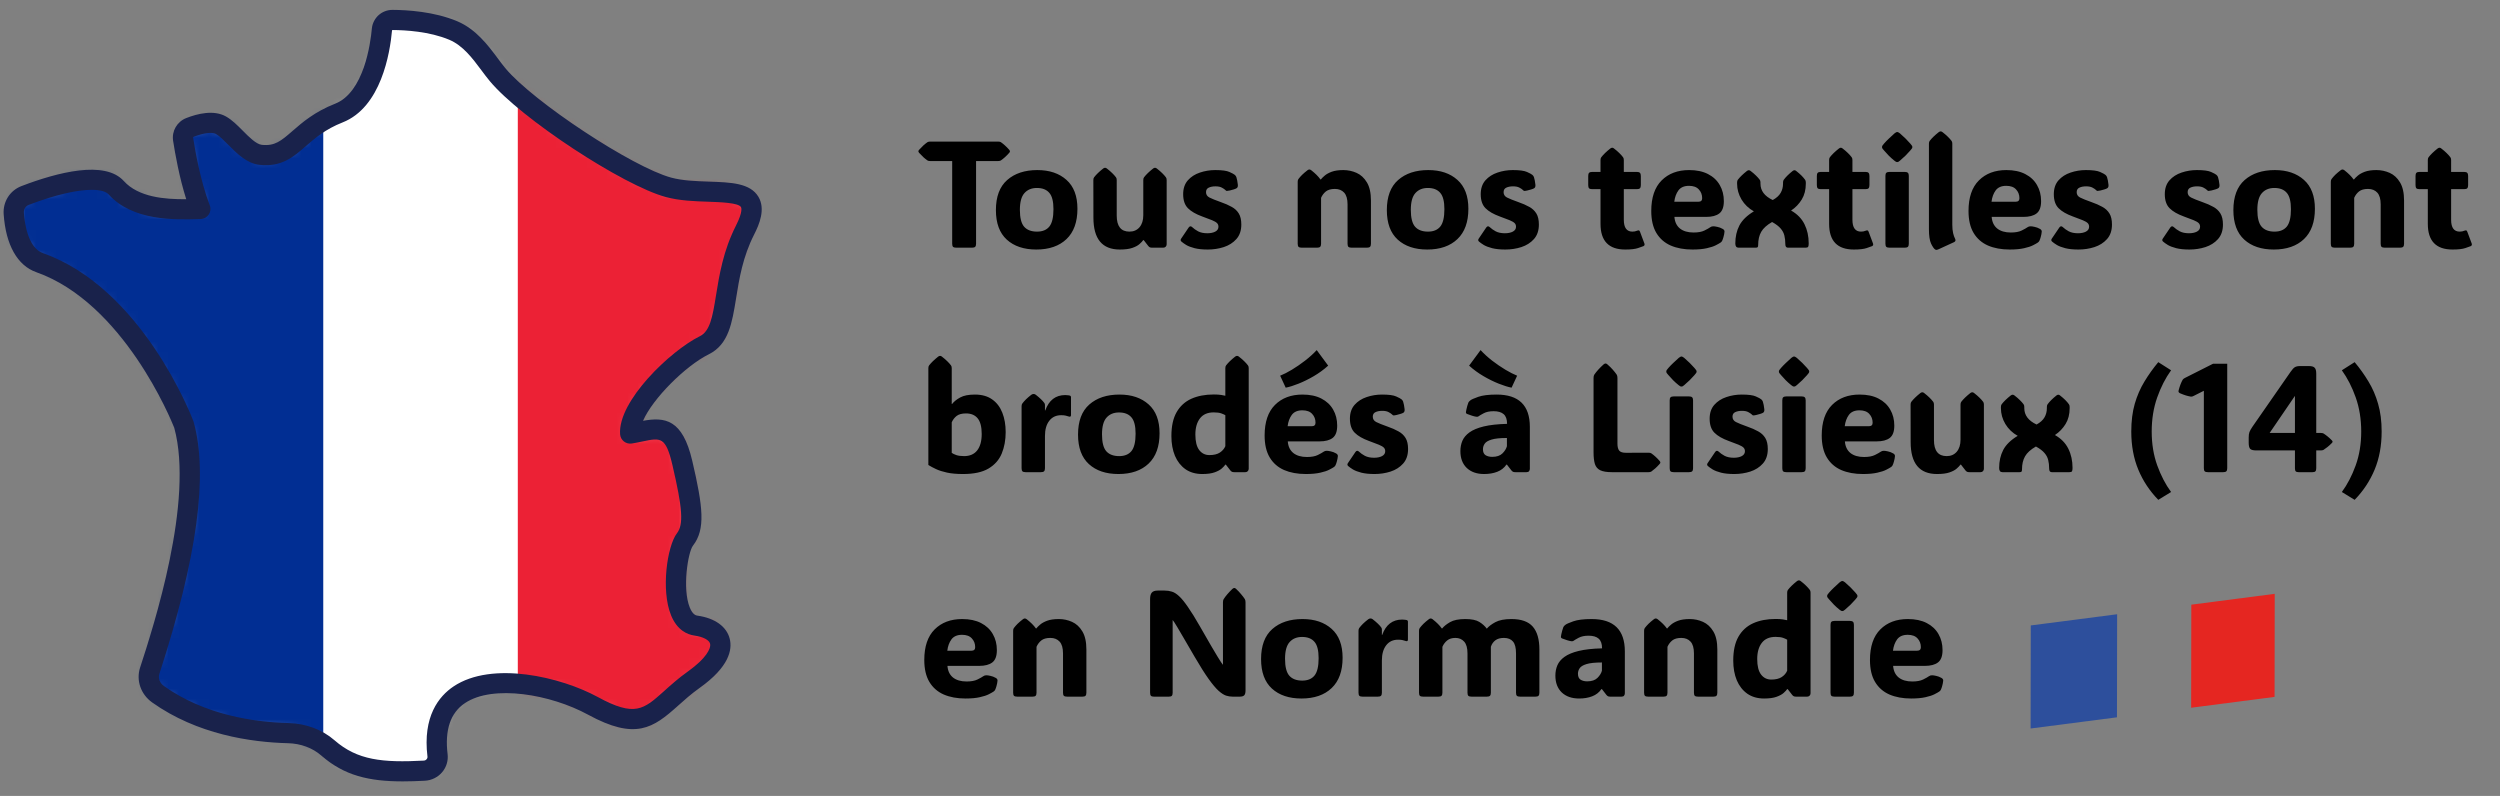 <svg width="245" height="78" viewBox="0 0 245 78" fill="none" xmlns="http://www.w3.org/2000/svg">
<rect x="0" y="0" width="245" height="78" fill="#808080" stroke="none"/>
<path d="M95.655 23.888C95.655 24.033 95.624 24.135 95.561 24.193C95.503 24.246 95.402 24.273 95.257 24.273H93.712C93.567 24.273 93.463 24.246 93.4 24.193C93.343 24.135 93.314 24.033 93.314 23.888V15.782H91.153C91.037 15.782 90.95 15.763 90.892 15.724C90.766 15.637 90.636 15.533 90.5 15.412C90.37 15.291 90.227 15.146 90.073 14.977C90.024 14.914 90 14.864 90 14.825C90 14.781 90.024 14.733 90.073 14.68C90.227 14.511 90.37 14.366 90.5 14.245C90.636 14.124 90.766 14.02 90.892 13.933C90.96 13.895 91.046 13.875 91.153 13.875H97.823C97.939 13.875 98.026 13.895 98.084 13.933C98.21 14.02 98.341 14.124 98.476 14.245C98.611 14.366 98.754 14.511 98.904 14.68C98.952 14.743 98.976 14.794 98.976 14.832C98.976 14.876 98.952 14.924 98.904 14.977C98.754 15.146 98.611 15.291 98.476 15.412C98.341 15.533 98.21 15.637 98.084 15.724C98.017 15.763 97.93 15.782 97.823 15.782H95.655V23.888ZM101.557 24.454C100.339 24.454 99.375 24.13 98.664 23.482C97.954 22.834 97.599 21.87 97.599 20.589C97.599 19.274 97.966 18.293 98.701 17.645C99.44 16.993 100.426 16.667 101.659 16.667C102.848 16.667 103.8 16.988 104.516 17.631C105.231 18.269 105.589 19.212 105.589 20.459C105.589 21.759 105.231 22.75 104.516 23.431C103.8 24.113 102.814 24.454 101.557 24.454ZM101.63 22.699C102.162 22.699 102.563 22.535 102.833 22.206C103.104 21.872 103.239 21.305 103.239 20.502C103.239 19.738 103.102 19.202 102.826 18.893C102.556 18.578 102.152 18.421 101.615 18.421C101.098 18.421 100.69 18.59 100.39 18.929C100.095 19.262 99.948 19.806 99.948 20.56C99.948 21.348 100.088 21.901 100.368 22.221C100.653 22.54 101.074 22.699 101.63 22.699ZM109.736 24.454C108.015 24.454 107.155 23.412 107.155 21.329L107.148 17.645C107.148 17.529 107.172 17.44 107.22 17.377C107.423 17.111 107.72 16.824 108.112 16.514C108.18 16.466 108.24 16.442 108.293 16.442C108.356 16.442 108.416 16.466 108.474 16.514C108.682 16.674 108.856 16.824 108.996 16.964C109.141 17.104 109.265 17.242 109.366 17.377C109.415 17.44 109.439 17.529 109.439 17.645V21.126C109.439 22.175 109.854 22.699 110.686 22.699C111.097 22.699 111.425 22.556 111.672 22.271C111.918 21.981 112.042 21.59 112.042 21.097V17.645C112.042 17.529 112.066 17.44 112.114 17.377C112.317 17.111 112.614 16.824 113.006 16.514C113.074 16.466 113.134 16.442 113.187 16.442C113.25 16.442 113.311 16.466 113.369 16.514C113.576 16.674 113.75 16.824 113.891 16.964C114.036 17.104 114.159 17.242 114.26 17.377C114.309 17.44 114.333 17.529 114.333 17.645V23.939C114.333 24.031 114.301 24.11 114.239 24.178C114.176 24.241 114.096 24.273 113.999 24.273H112.912C112.834 24.273 112.764 24.263 112.701 24.244C112.643 24.219 112.588 24.176 112.535 24.113L112.085 23.533H112.034C111.957 23.644 111.836 23.772 111.672 23.917C111.512 24.062 111.278 24.188 110.969 24.294C110.664 24.401 110.253 24.454 109.736 24.454ZM118.364 24.454C117.847 24.454 117.417 24.41 117.074 24.323C116.735 24.236 116.462 24.132 116.254 24.011C116.051 23.886 115.892 23.772 115.776 23.671C115.689 23.588 115.679 23.497 115.747 23.395L116.486 22.3C116.593 22.146 116.713 22.136 116.849 22.271C116.989 22.407 117.177 22.54 117.414 22.67C117.656 22.796 117.956 22.859 118.313 22.859C118.632 22.859 118.893 22.805 119.096 22.699C119.304 22.588 119.408 22.428 119.408 22.221C119.408 22.076 119.362 21.957 119.27 21.865C119.179 21.773 119.017 21.679 118.785 21.582C118.553 21.486 118.229 21.363 117.813 21.213C117.199 20.99 116.735 20.722 116.421 20.408C116.107 20.094 115.95 19.634 115.95 19.03C115.95 18.474 116.102 18.023 116.406 17.674C116.716 17.326 117.11 17.073 117.588 16.913C118.072 16.749 118.574 16.667 119.096 16.667C119.759 16.667 120.223 16.73 120.489 16.855C120.759 16.976 120.933 17.07 121.011 17.138C121.083 17.201 121.134 17.273 121.163 17.355C121.226 17.544 121.274 17.793 121.308 18.102C121.327 18.281 121.281 18.399 121.17 18.457C121.112 18.491 121.02 18.528 120.895 18.566C120.769 18.605 120.643 18.639 120.518 18.668C120.392 18.697 120.298 18.711 120.235 18.711C120.215 18.711 120.194 18.706 120.17 18.697C120.15 18.682 120.114 18.651 120.061 18.602C119.998 18.54 119.889 18.467 119.734 18.385C119.585 18.303 119.377 18.262 119.111 18.262C118.85 18.262 118.63 18.305 118.451 18.392C118.277 18.474 118.19 18.622 118.19 18.835C118.19 19.067 118.301 19.241 118.524 19.357C118.751 19.473 119.123 19.622 119.64 19.806C120.046 19.946 120.399 20.101 120.699 20.27C121.003 20.434 121.238 20.652 121.402 20.923C121.566 21.189 121.649 21.549 121.649 22.003C121.649 22.593 121.487 23.069 121.163 23.431C120.844 23.789 120.433 24.05 119.93 24.215C119.432 24.374 118.91 24.454 118.364 24.454ZM134.352 19.654V23.888C134.352 24.033 134.32 24.135 134.257 24.193C134.199 24.246 134.098 24.273 133.953 24.273H132.459C132.314 24.273 132.21 24.246 132.147 24.193C132.089 24.135 132.06 24.033 132.06 23.888V20.031C132.06 19.504 131.949 19.12 131.727 18.878C131.505 18.636 131.202 18.515 130.821 18.515C130.439 18.515 130.144 18.598 129.936 18.762C129.733 18.926 129.576 19.134 129.465 19.386V23.888C129.465 24.033 129.433 24.135 129.37 24.193C129.312 24.246 129.211 24.273 129.066 24.273H127.572C127.427 24.273 127.323 24.246 127.261 24.193C127.203 24.135 127.174 24.033 127.174 23.888V17.812C127.174 17.696 127.198 17.607 127.246 17.544C127.348 17.409 127.468 17.271 127.609 17.131C127.754 16.991 127.93 16.841 128.138 16.681C128.201 16.633 128.261 16.609 128.319 16.609C128.372 16.609 128.433 16.633 128.5 16.681C128.703 16.841 128.877 16.993 129.022 17.138C129.167 17.283 129.296 17.433 129.407 17.587H129.443C129.525 17.481 129.648 17.358 129.813 17.218C129.977 17.073 130.207 16.945 130.502 16.833C130.801 16.722 131.183 16.667 131.647 16.667C132.102 16.667 132.534 16.759 132.945 16.942C133.356 17.126 133.692 17.435 133.953 17.87C134.219 18.305 134.352 18.9 134.352 19.654ZM139.869 24.454C138.651 24.454 137.687 24.13 136.976 23.482C136.266 22.834 135.91 21.87 135.91 20.589C135.91 19.274 136.278 18.293 137.013 17.645C137.752 16.993 138.738 16.667 139.971 16.667C141.16 16.667 142.112 16.988 142.827 17.631C143.543 18.269 143.901 19.212 143.901 20.459C143.901 21.759 143.543 22.75 142.827 23.431C142.112 24.113 141.126 24.454 139.869 24.454ZM139.942 22.699C140.473 22.699 140.875 22.535 141.145 22.206C141.416 21.872 141.551 21.305 141.551 20.502C141.551 19.738 141.414 19.202 141.138 18.893C140.867 18.578 140.464 18.421 139.927 18.421C139.41 18.421 139.002 18.59 138.702 18.929C138.407 19.262 138.26 19.806 138.26 20.56C138.26 21.348 138.4 21.901 138.68 22.221C138.965 22.54 139.386 22.699 139.942 22.699ZM147.526 24.454C147.009 24.454 146.578 24.41 146.235 24.323C145.897 24.236 145.624 24.132 145.416 24.011C145.213 23.886 145.053 23.772 144.937 23.671C144.85 23.588 144.841 23.497 144.908 23.395L145.648 22.3C145.754 22.146 145.875 22.136 146.01 22.271C146.151 22.407 146.339 22.54 146.576 22.67C146.818 22.796 147.117 22.859 147.475 22.859C147.794 22.859 148.055 22.805 148.258 22.699C148.466 22.588 148.57 22.428 148.57 22.221C148.57 22.076 148.524 21.957 148.432 21.865C148.34 21.773 148.178 21.679 147.946 21.582C147.714 21.486 147.39 21.363 146.975 21.213C146.361 20.99 145.897 20.722 145.583 20.408C145.268 20.094 145.111 19.634 145.111 19.03C145.111 18.474 145.264 18.023 145.568 17.674C145.878 17.326 146.271 17.073 146.75 16.913C147.233 16.749 147.736 16.667 148.258 16.667C148.92 16.667 149.384 16.73 149.65 16.855C149.921 16.976 150.095 17.07 150.172 17.138C150.245 17.201 150.296 17.273 150.325 17.355C150.387 17.544 150.436 17.793 150.47 18.102C150.489 18.281 150.443 18.399 150.332 18.457C150.274 18.491 150.182 18.528 150.056 18.566C149.931 18.605 149.805 18.639 149.679 18.668C149.554 18.697 149.459 18.711 149.396 18.711C149.377 18.711 149.355 18.706 149.331 18.697C149.312 18.682 149.276 18.651 149.222 18.602C149.16 18.54 149.051 18.467 148.896 18.385C148.746 18.303 148.538 18.262 148.273 18.262C148.012 18.262 147.792 18.305 147.613 18.392C147.439 18.474 147.352 18.622 147.352 18.835C147.352 19.067 147.463 19.241 147.685 19.357C147.913 19.473 148.285 19.622 148.802 19.806C149.208 19.946 149.561 20.101 149.861 20.27C150.165 20.434 150.399 20.652 150.564 20.923C150.728 21.189 150.81 21.549 150.81 22.003C150.81 22.593 150.648 23.069 150.325 23.431C150.006 23.789 149.595 24.05 149.092 24.215C148.594 24.374 148.072 24.454 147.526 24.454ZM159.272 24.454C157.657 24.454 156.85 23.615 156.85 21.938V18.537H156.031C155.886 18.537 155.784 18.508 155.726 18.45C155.673 18.387 155.646 18.284 155.646 18.139V17.247C155.646 17.102 155.673 17 155.726 16.942C155.784 16.879 155.886 16.848 156.031 16.848H156.85V15.681C156.85 15.565 156.874 15.475 156.923 15.412C157.126 15.146 157.423 14.859 157.814 14.55C157.882 14.501 157.942 14.477 157.996 14.477C158.054 14.477 158.112 14.501 158.17 14.55C158.377 14.709 158.551 14.859 158.692 14.999C158.837 15.139 158.96 15.277 159.061 15.412C159.11 15.475 159.134 15.565 159.134 15.681V16.848H160.417C160.562 16.848 160.661 16.879 160.715 16.942C160.773 17 160.802 17.102 160.802 17.247V18.139C160.802 18.284 160.773 18.387 160.715 18.45C160.661 18.508 160.562 18.537 160.417 18.537H159.134V21.539C159.134 22.312 159.414 22.699 159.975 22.699C160.062 22.699 160.142 22.692 160.214 22.677C160.287 22.658 160.35 22.639 160.403 22.619C160.504 22.581 160.574 22.566 160.613 22.576C160.657 22.585 160.695 22.639 160.729 22.735L161.15 23.859C161.193 23.98 161.164 24.067 161.063 24.12C160.99 24.154 160.814 24.217 160.533 24.309C160.258 24.405 159.837 24.454 159.272 24.454ZM165.862 24.454C165.046 24.454 164.335 24.323 163.731 24.062C163.127 23.796 162.658 23.386 162.324 22.83C161.991 22.274 161.824 21.556 161.824 20.676C161.824 19.357 162.162 18.358 162.839 17.682C163.516 17.005 164.415 16.667 165.536 16.667C166.266 16.667 166.882 16.797 167.385 17.058C167.893 17.319 168.277 17.679 168.538 18.139C168.804 18.598 168.937 19.122 168.937 19.712C168.937 20.287 168.789 20.688 168.494 20.916C168.2 21.143 167.769 21.256 167.204 21.256H164.093C164.132 21.754 164.313 22.134 164.637 22.395C164.966 22.656 165.411 22.786 165.971 22.786C166.416 22.786 166.771 22.721 167.037 22.59C167.308 22.455 167.496 22.349 167.603 22.271C167.694 22.204 167.798 22.172 167.914 22.177C168.006 22.177 168.137 22.196 168.306 22.235C168.48 22.269 168.652 22.334 168.821 22.431C168.942 22.494 169.002 22.581 169.002 22.692C169.002 22.755 168.99 22.844 168.966 22.96C168.951 23.028 168.927 23.127 168.893 23.257C168.859 23.383 168.816 23.502 168.763 23.613C168.734 23.666 168.688 23.717 168.625 23.765C168.528 23.833 168.371 23.922 168.154 24.033C167.941 24.144 167.649 24.241 167.276 24.323C166.904 24.41 166.433 24.454 165.862 24.454ZM164.079 19.77H166.443C166.689 19.77 166.812 19.656 166.812 19.429C166.812 19.086 166.704 18.798 166.486 18.566C166.273 18.329 165.952 18.211 165.522 18.211C165.053 18.211 164.707 18.361 164.485 18.66C164.267 18.96 164.132 19.33 164.079 19.77ZM173.664 21.756C173.152 22.051 172.796 22.373 172.598 22.721C172.4 23.069 172.301 23.497 172.301 24.004C172.301 24.106 172.286 24.176 172.257 24.215C172.228 24.253 172.166 24.273 172.069 24.273H170.38C170.167 24.273 170.061 24.135 170.061 23.859C170.061 23.202 170.193 22.614 170.459 22.097C170.73 21.58 171.204 21.119 171.88 20.712C171.368 20.427 170.964 20.041 170.67 19.552C170.38 19.064 170.235 18.547 170.235 18.001V17.885C170.235 17.769 170.259 17.679 170.307 17.616C170.51 17.351 170.807 17.063 171.199 16.754C171.267 16.705 171.327 16.681 171.38 16.681C171.443 16.681 171.503 16.705 171.561 16.754C171.769 16.913 171.943 17.063 172.083 17.203C172.228 17.343 172.352 17.481 172.453 17.616C172.502 17.679 172.526 17.769 172.526 17.885V18.001C172.526 18.692 172.927 19.226 173.729 19.603C174.097 19.4 174.355 19.166 174.505 18.9C174.66 18.634 174.737 18.334 174.737 18.001V17.885C174.737 17.769 174.761 17.679 174.81 17.616C175.003 17.351 175.293 17.063 175.68 16.754C175.743 16.705 175.801 16.681 175.854 16.681C175.917 16.681 175.975 16.705 176.028 16.754C176.231 16.913 176.402 17.063 176.543 17.203C176.683 17.343 176.801 17.481 176.898 17.616C176.946 17.679 176.97 17.769 176.97 17.885V18.001C176.97 18.6 176.837 19.117 176.572 19.552C176.306 19.987 175.958 20.348 175.527 20.633C176.127 20.971 176.564 21.418 176.84 21.974C177.115 22.525 177.253 23.154 177.253 23.859C177.253 24.023 177.234 24.135 177.195 24.193C177.156 24.246 177.072 24.273 176.941 24.273H175.216C175.046 24.273 174.962 24.157 174.962 23.924C174.962 23.61 174.93 23.33 174.868 23.083C174.81 22.837 174.689 22.607 174.505 22.395C174.321 22.177 174.041 21.964 173.664 21.756ZM181.676 24.454C180.061 24.454 179.254 23.615 179.254 21.938V18.537H178.435C178.29 18.537 178.188 18.508 178.13 18.45C178.077 18.387 178.051 18.284 178.051 18.139V17.247C178.051 17.102 178.077 17 178.13 16.942C178.188 16.879 178.29 16.848 178.435 16.848H179.254V15.681C179.254 15.565 179.278 15.475 179.327 15.412C179.53 15.146 179.827 14.859 180.219 14.55C180.286 14.501 180.347 14.477 180.4 14.477C180.458 14.477 180.516 14.501 180.574 14.55C180.782 14.709 180.956 14.859 181.096 14.999C181.241 15.139 181.364 15.277 181.466 15.412C181.514 15.475 181.538 15.565 181.538 15.681V16.848H182.821C182.967 16.848 183.066 16.879 183.119 16.942C183.177 17 183.206 17.102 183.206 17.247V18.139C183.206 18.284 183.177 18.387 183.119 18.45C183.066 18.508 182.967 18.537 182.821 18.537H181.538V21.539C181.538 22.312 181.819 22.699 182.379 22.699C182.466 22.699 182.546 22.692 182.618 22.677C182.691 22.658 182.754 22.639 182.807 22.619C182.909 22.581 182.979 22.566 183.017 22.576C183.061 22.585 183.099 22.639 183.133 22.735L183.554 23.859C183.597 23.98 183.568 24.067 183.467 24.12C183.394 24.154 183.218 24.217 182.938 24.309C182.662 24.405 182.241 24.454 181.676 24.454ZM184.438 14.412C184.438 14.349 184.458 14.293 184.496 14.245C184.535 14.197 184.586 14.134 184.649 14.056C184.784 13.902 184.941 13.74 185.12 13.571C185.299 13.397 185.48 13.23 185.664 13.07C185.78 12.979 185.867 12.933 185.925 12.933C185.983 12.933 186.072 12.979 186.193 13.07C186.585 13.409 186.918 13.737 187.194 14.056C187.256 14.129 187.307 14.192 187.346 14.245C187.389 14.293 187.411 14.349 187.411 14.412C187.411 14.475 187.389 14.53 187.346 14.579C187.307 14.627 187.254 14.692 187.186 14.774C187.056 14.924 186.904 15.086 186.73 15.26C186.556 15.429 186.377 15.591 186.193 15.746C186.125 15.804 186.072 15.842 186.033 15.862C185.995 15.876 185.959 15.884 185.925 15.884C185.891 15.884 185.855 15.876 185.816 15.862C185.782 15.842 185.727 15.804 185.649 15.746C185.456 15.591 185.275 15.429 185.105 15.26C184.936 15.086 184.784 14.919 184.649 14.76C184.586 14.682 184.535 14.622 184.496 14.579C184.458 14.53 184.438 14.475 184.438 14.412ZM187.063 23.888C187.063 24.033 187.032 24.135 186.969 24.193C186.911 24.246 186.809 24.273 186.664 24.273H185.171C185.026 24.273 184.922 24.246 184.859 24.193C184.801 24.135 184.772 24.033 184.772 23.888V17.232C184.772 17.087 184.801 16.988 184.859 16.935C184.922 16.877 185.026 16.848 185.171 16.848H186.664C186.809 16.848 186.911 16.877 186.969 16.935C187.032 16.988 187.063 17.087 187.063 17.232V23.888ZM189.985 24.425C189.884 24.468 189.811 24.49 189.768 24.49C189.724 24.49 189.678 24.473 189.63 24.439C189.519 24.362 189.39 24.173 189.245 23.874C189.105 23.569 189.035 23.103 189.035 22.474V14.078C189.035 13.962 189.059 13.873 189.108 13.81C189.311 13.544 189.608 13.257 190 12.947C190.067 12.899 190.128 12.875 190.181 12.875C190.244 12.875 190.304 12.899 190.362 12.947C190.57 13.107 190.744 13.257 190.884 13.397C191.029 13.537 191.152 13.675 191.254 13.81C191.302 13.873 191.326 13.962 191.326 14.078V22.032C191.326 22.351 191.353 22.624 191.406 22.851C191.459 23.074 191.522 23.253 191.595 23.388C191.677 23.547 191.645 23.661 191.5 23.729L189.985 24.425ZM196.953 24.454C196.136 24.454 195.425 24.323 194.821 24.062C194.217 23.796 193.748 23.386 193.415 22.83C193.081 22.274 192.914 21.556 192.914 20.676C192.914 19.357 193.253 18.358 193.929 17.682C194.606 17.005 195.505 16.667 196.627 16.667C197.356 16.667 197.973 16.797 198.475 17.058C198.983 17.319 199.367 17.679 199.628 18.139C199.894 18.598 200.027 19.122 200.027 19.712C200.027 20.287 199.88 20.688 199.585 20.916C199.29 21.143 198.86 21.256 198.294 21.256H195.184C195.222 21.754 195.404 22.134 195.727 22.395C196.056 22.656 196.501 22.786 197.062 22.786C197.506 22.786 197.862 22.721 198.127 22.59C198.398 22.455 198.587 22.349 198.693 22.271C198.785 22.204 198.889 22.172 199.005 22.177C199.097 22.177 199.227 22.196 199.396 22.235C199.57 22.269 199.742 22.334 199.911 22.431C200.032 22.494 200.092 22.581 200.092 22.692C200.092 22.755 200.08 22.844 200.056 22.96C200.042 23.028 200.017 23.127 199.984 23.257C199.95 23.383 199.906 23.502 199.853 23.613C199.824 23.666 199.778 23.717 199.715 23.765C199.619 23.833 199.462 23.922 199.244 24.033C199.031 24.144 198.739 24.241 198.367 24.323C197.994 24.41 197.523 24.454 196.953 24.454ZM195.169 19.77H197.533C197.779 19.77 197.903 19.656 197.903 19.429C197.903 19.086 197.794 18.798 197.576 18.566C197.364 18.329 197.042 18.211 196.612 18.211C196.143 18.211 195.798 18.361 195.575 18.66C195.358 18.96 195.222 19.33 195.169 19.77ZM203.689 24.454C203.171 24.454 202.741 24.41 202.398 24.323C202.06 24.236 201.787 24.132 201.579 24.011C201.376 23.886 201.216 23.772 201.1 23.671C201.013 23.588 201.003 23.497 201.071 23.395L201.811 22.3C201.917 22.146 202.038 22.136 202.173 22.271C202.313 22.407 202.502 22.54 202.739 22.67C202.98 22.796 203.28 22.859 203.638 22.859C203.957 22.859 204.218 22.805 204.421 22.699C204.629 22.588 204.733 22.428 204.733 22.221C204.733 22.076 204.687 21.957 204.595 21.865C204.503 21.773 204.341 21.679 204.109 21.582C203.877 21.486 203.553 21.363 203.138 21.213C202.524 20.99 202.06 20.722 201.745 20.408C201.431 20.094 201.274 19.634 201.274 19.03C201.274 18.474 201.426 18.023 201.731 17.674C202.04 17.326 202.434 17.073 202.913 16.913C203.396 16.749 203.899 16.667 204.421 16.667C205.083 16.667 205.547 16.73 205.813 16.855C206.084 16.976 206.258 17.07 206.335 17.138C206.408 17.201 206.458 17.273 206.487 17.355C206.55 17.544 206.598 17.793 206.632 18.102C206.652 18.281 206.606 18.399 206.495 18.457C206.437 18.491 206.345 18.528 206.219 18.566C206.093 18.605 205.968 18.639 205.842 18.668C205.716 18.697 205.622 18.711 205.559 18.711C205.54 18.711 205.518 18.706 205.494 18.697C205.475 18.682 205.438 18.651 205.385 18.602C205.322 18.54 205.214 18.467 205.059 18.385C204.909 18.303 204.701 18.262 204.435 18.262C204.174 18.262 203.954 18.305 203.776 18.392C203.602 18.474 203.515 18.622 203.515 18.835C203.515 19.067 203.626 19.241 203.848 19.357C204.075 19.473 204.447 19.622 204.965 19.806C205.371 19.946 205.724 20.101 206.023 20.27C206.328 20.434 206.562 20.652 206.727 20.923C206.891 21.189 206.973 21.549 206.973 22.003C206.973 22.593 206.811 23.069 206.487 23.431C206.168 23.789 205.757 24.05 205.255 24.215C204.757 24.374 204.235 24.454 203.689 24.454ZM214.564 24.454C214.047 24.454 213.617 24.41 213.274 24.323C212.935 24.236 212.662 24.132 212.454 24.011C212.251 23.886 212.092 23.772 211.976 23.671C211.889 23.588 211.879 23.497 211.947 23.395L212.686 22.3C212.793 22.146 212.914 22.136 213.049 22.271C213.189 22.407 213.378 22.54 213.615 22.67C213.856 22.796 214.156 22.859 214.514 22.859C214.833 22.859 215.094 22.805 215.297 22.699C215.505 22.588 215.608 22.428 215.608 22.221C215.608 22.076 215.563 21.957 215.471 21.865C215.379 21.773 215.217 21.679 214.985 21.582C214.753 21.486 214.429 21.363 214.013 21.213C213.399 20.99 212.935 20.722 212.621 20.408C212.307 20.094 212.15 19.634 212.15 19.03C212.15 18.474 212.302 18.023 212.607 17.674C212.916 17.326 213.31 17.073 213.789 16.913C214.272 16.749 214.775 16.667 215.297 16.667C215.959 16.667 216.423 16.73 216.689 16.855C216.959 16.976 217.133 17.07 217.211 17.138C217.283 17.201 217.334 17.273 217.363 17.355C217.426 17.544 217.474 17.793 217.508 18.102C217.527 18.281 217.482 18.399 217.37 18.457C217.312 18.491 217.221 18.528 217.095 18.566C216.969 18.605 216.843 18.639 216.718 18.668C216.592 18.697 216.498 18.711 216.435 18.711C216.416 18.711 216.394 18.706 216.37 18.697C216.35 18.682 216.314 18.651 216.261 18.602C216.198 18.54 216.089 18.467 215.935 18.385C215.785 18.303 215.577 18.262 215.311 18.262C215.05 18.262 214.83 18.305 214.651 18.392C214.477 18.474 214.39 18.622 214.39 18.835C214.39 19.067 214.502 19.241 214.724 19.357C214.951 19.473 215.323 19.622 215.84 19.806C216.247 19.946 216.599 20.101 216.899 20.27C217.204 20.434 217.438 20.652 217.602 20.923C217.767 21.189 217.849 21.549 217.849 22.003C217.849 22.593 217.687 23.069 217.363 23.431C217.044 23.789 216.633 24.05 216.131 24.215C215.633 24.374 215.111 24.454 214.564 24.454ZM222.83 24.454C221.612 24.454 220.648 24.13 219.937 23.482C219.226 22.834 218.871 21.87 218.871 20.589C218.871 19.274 219.239 18.293 219.973 17.645C220.713 16.993 221.699 16.667 222.932 16.667C224.121 16.667 225.073 16.988 225.788 17.631C226.504 18.269 226.861 19.212 226.861 20.459C226.861 21.759 226.504 22.75 225.788 23.431C225.073 24.113 224.087 24.454 222.83 24.454ZM222.903 22.699C223.434 22.699 223.835 22.535 224.106 22.206C224.377 21.872 224.512 21.305 224.512 20.502C224.512 19.738 224.374 19.202 224.099 18.893C223.828 18.578 223.425 18.421 222.888 18.421C222.371 18.421 221.962 18.59 221.663 18.929C221.368 19.262 221.22 19.806 221.22 20.56C221.22 21.348 221.361 21.901 221.641 22.221C221.926 22.54 222.347 22.699 222.903 22.699ZM235.598 19.654V23.888C235.598 24.033 235.567 24.135 235.504 24.193C235.446 24.246 235.344 24.273 235.199 24.273H233.706C233.561 24.273 233.457 24.246 233.394 24.193C233.336 24.135 233.307 24.033 233.307 23.888V20.031C233.307 19.504 233.196 19.12 232.974 18.878C232.751 18.636 232.449 18.515 232.067 18.515C231.685 18.515 231.39 18.598 231.183 18.762C230.98 18.926 230.823 19.134 230.711 19.386V23.888C230.711 24.033 230.68 24.135 230.617 24.193C230.559 24.246 230.458 24.273 230.313 24.273H228.819C228.674 24.273 228.57 24.246 228.507 24.193C228.449 24.135 228.42 24.033 228.42 23.888V17.812C228.42 17.696 228.444 17.607 228.493 17.544C228.594 17.409 228.715 17.271 228.855 17.131C229 16.991 229.177 16.841 229.385 16.681C229.447 16.633 229.508 16.609 229.566 16.609C229.619 16.609 229.679 16.633 229.747 16.681C229.95 16.841 230.124 16.993 230.269 17.138C230.414 17.283 230.542 17.433 230.653 17.587H230.69C230.772 17.481 230.895 17.358 231.059 17.218C231.224 17.073 231.453 16.945 231.748 16.833C232.048 16.722 232.43 16.667 232.894 16.667C233.348 16.667 233.781 16.759 234.192 16.942C234.602 17.126 234.938 17.435 235.199 17.87C235.465 18.305 235.598 18.9 235.598 19.654ZM240.347 24.454C238.733 24.454 237.926 23.615 237.926 21.938V18.537H237.106C236.961 18.537 236.86 18.508 236.802 18.45C236.749 18.387 236.722 18.284 236.722 18.139V17.247C236.722 17.102 236.749 17 236.802 16.942C236.86 16.879 236.961 16.848 237.106 16.848H237.926V15.681C237.926 15.565 237.95 15.475 237.998 15.412C238.201 15.146 238.498 14.859 238.89 14.55C238.958 14.501 239.018 14.477 239.071 14.477C239.129 14.477 239.187 14.501 239.245 14.55C239.453 14.709 239.627 14.859 239.767 14.999C239.912 15.139 240.036 15.277 240.137 15.412C240.185 15.475 240.21 15.565 240.21 15.681V16.848H241.493C241.638 16.848 241.737 16.879 241.79 16.942C241.848 17 241.877 17.102 241.877 17.247V18.139C241.877 18.284 241.848 18.387 241.79 18.45C241.737 18.508 241.638 18.537 241.493 18.537H240.21V21.539C240.21 22.312 240.49 22.699 241.051 22.699C241.138 22.699 241.217 22.692 241.29 22.677C241.362 22.658 241.425 22.639 241.478 22.619C241.58 22.581 241.65 22.566 241.689 22.576C241.732 22.585 241.771 22.639 241.805 22.735L242.225 23.859C242.269 23.98 242.24 24.067 242.138 24.12C242.066 24.154 241.889 24.217 241.609 24.309C241.333 24.405 240.913 24.454 240.347 24.454ZM94.387 46.454C93.763 46.454 93.239 46.408 92.813 46.316C92.388 46.224 92.03 46.111 91.74 45.975C91.45 45.84 91.196 45.705 90.979 45.569V36.078C90.979 35.962 91.003 35.873 91.051 35.81C91.254 35.544 91.552 35.257 91.943 34.947C92.011 34.899 92.071 34.875 92.124 34.875C92.187 34.875 92.248 34.899 92.306 34.947C92.513 35.107 92.688 35.257 92.828 35.397C92.973 35.537 93.096 35.675 93.198 35.81C93.246 35.873 93.27 35.962 93.27 36.078V39.595H93.299C93.492 39.348 93.761 39.133 94.104 38.949C94.447 38.761 94.925 38.667 95.539 38.667C96.226 38.667 96.791 38.826 97.236 39.145C97.681 39.459 98.012 39.894 98.229 40.45C98.447 41.001 98.556 41.635 98.556 42.35C98.556 43.123 98.428 43.822 98.171 44.445C97.915 45.064 97.483 45.555 96.874 45.917C96.269 46.275 95.44 46.454 94.387 46.454ZM94.481 44.699C95.041 44.699 95.469 44.513 95.764 44.141C96.059 43.764 96.207 43.227 96.207 42.531C96.207 41.825 96.073 41.313 95.808 40.994C95.547 40.675 95.167 40.516 94.669 40.516C94.268 40.516 93.961 40.598 93.749 40.762C93.541 40.926 93.381 41.134 93.27 41.386V44.38C93.376 44.457 93.526 44.53 93.719 44.598C93.918 44.665 94.171 44.699 94.481 44.699ZM102.406 40.225H102.435C102.797 39.22 103.45 38.717 104.392 38.717C104.513 38.717 104.612 38.725 104.69 38.739C104.767 38.749 104.82 38.758 104.849 38.768C104.922 38.792 104.958 38.848 104.958 38.935V40.682C104.958 40.832 104.871 40.873 104.697 40.806C104.639 40.781 104.554 40.757 104.443 40.733C104.337 40.704 104.187 40.69 103.994 40.69C103.496 40.69 103.107 40.873 102.826 41.241C102.546 41.603 102.406 42.099 102.406 42.727V45.888C102.406 46.033 102.374 46.135 102.311 46.193C102.253 46.246 102.152 46.273 102.007 46.273H100.513C100.368 46.273 100.264 46.246 100.202 46.193C100.144 46.135 100.115 46.033 100.115 45.888V39.812C100.115 39.696 100.139 39.607 100.187 39.544C100.289 39.409 100.409 39.271 100.55 39.131C100.695 38.99 100.871 38.841 101.079 38.681C101.118 38.652 101.156 38.633 101.195 38.623C101.234 38.614 101.267 38.609 101.296 38.609C101.364 38.609 101.432 38.633 101.499 38.681C101.901 38.995 102.181 39.264 102.34 39.486C102.384 39.544 102.406 39.612 102.406 39.689V40.225ZM109.605 46.454C108.387 46.454 107.423 46.13 106.713 45.482C106.002 44.834 105.647 43.87 105.647 42.589C105.647 41.274 106.014 40.293 106.749 39.645C107.488 38.993 108.474 38.667 109.707 38.667C110.896 38.667 111.848 38.988 112.564 39.631C113.279 40.269 113.637 41.212 113.637 42.459C113.637 43.759 113.279 44.75 112.564 45.431C111.848 46.113 110.862 46.454 109.605 46.454ZM109.678 44.699C110.21 44.699 110.611 44.535 110.882 44.206C111.152 43.873 111.288 43.305 111.288 42.502C111.288 41.739 111.15 41.202 110.874 40.893C110.604 40.578 110.2 40.421 109.663 40.421C109.146 40.421 108.738 40.59 108.438 40.929C108.143 41.262 107.996 41.806 107.996 42.56C107.996 43.348 108.136 43.901 108.416 44.221C108.702 44.54 109.122 44.699 109.678 44.699ZM117.82 46.454C117.177 46.454 116.629 46.297 116.174 45.982C115.725 45.663 115.382 45.226 115.145 44.67C114.913 44.109 114.797 43.464 114.797 42.734C114.797 41.772 114.966 40.994 115.304 40.4C115.648 39.8 116.129 39.36 116.747 39.08C117.371 38.8 118.106 38.659 118.951 38.659C119.241 38.659 119.481 38.674 119.669 38.703C119.863 38.732 120 38.758 120.083 38.783V36.078C120.083 35.962 120.107 35.873 120.155 35.81C120.358 35.544 120.655 35.257 121.047 34.947C121.115 34.899 121.175 34.875 121.228 34.875C121.291 34.875 121.351 34.899 121.409 34.947C121.617 35.107 121.791 35.257 121.931 35.397C122.076 35.537 122.2 35.675 122.301 35.81C122.35 35.873 122.374 35.962 122.374 36.078V45.939C122.374 46.031 122.342 46.111 122.279 46.178C122.217 46.241 122.137 46.273 122.04 46.273H120.96C120.882 46.273 120.812 46.263 120.75 46.243C120.692 46.219 120.636 46.176 120.583 46.113L120.133 45.533H120.083C120.02 45.63 119.906 45.753 119.742 45.903C119.582 46.048 119.348 46.176 119.038 46.287C118.734 46.398 118.328 46.454 117.82 46.454ZM118.524 44.598C118.959 44.598 119.299 44.515 119.546 44.351C119.797 44.187 119.976 43.979 120.083 43.727V40.69C120.005 40.641 119.877 40.583 119.698 40.516C119.519 40.448 119.268 40.414 118.944 40.414C118.345 40.414 117.895 40.61 117.596 41.001C117.296 41.393 117.146 41.92 117.146 42.582C117.146 43.268 117.272 43.776 117.523 44.105C117.774 44.433 118.108 44.598 118.524 44.598ZM127.971 46.454C127.154 46.454 126.444 46.323 125.839 46.062C125.235 45.796 124.766 45.386 124.433 44.83C124.099 44.274 123.933 43.556 123.933 42.676C123.933 41.357 124.271 40.358 124.948 39.682C125.624 39.005 126.523 38.667 127.645 38.667C128.375 38.667 128.991 38.797 129.494 39.058C130.001 39.319 130.386 39.679 130.647 40.139C130.912 40.598 131.045 41.122 131.045 41.712C131.045 42.287 130.898 42.688 130.603 42.916C130.308 43.143 129.878 43.256 129.312 43.256H126.202C126.241 43.754 126.422 44.133 126.746 44.395C127.074 44.656 127.519 44.786 128.08 44.786C128.525 44.786 128.88 44.721 129.146 44.59C129.416 44.455 129.605 44.349 129.711 44.271C129.803 44.204 129.907 44.172 130.023 44.177C130.115 44.177 130.245 44.196 130.415 44.235C130.589 44.269 130.76 44.334 130.929 44.431C131.05 44.494 131.111 44.581 131.111 44.692C131.111 44.755 131.099 44.844 131.074 44.96C131.06 45.028 131.036 45.127 131.002 45.257C130.968 45.383 130.924 45.502 130.871 45.613C130.842 45.666 130.796 45.717 130.734 45.765C130.637 45.833 130.48 45.922 130.262 46.033C130.05 46.144 129.757 46.241 129.385 46.323C129.013 46.41 128.541 46.454 127.971 46.454ZM126.187 41.77H128.551C128.798 41.77 128.921 41.656 128.921 41.429C128.921 41.086 128.812 40.798 128.595 40.566C128.382 40.329 128.061 40.211 127.63 40.211C127.161 40.211 126.816 40.361 126.594 40.66C126.376 40.96 126.241 41.33 126.187 41.77ZM125.999 37.992L125.455 36.818C125.789 36.687 126.173 36.492 126.608 36.23C127.048 35.965 127.483 35.665 127.913 35.331C128.348 34.993 128.723 34.652 129.037 34.309L130.161 35.832C129.735 36.218 129.267 36.562 128.754 36.861C128.242 37.161 127.742 37.407 127.253 37.601C126.77 37.794 126.352 37.925 125.999 37.992ZM134.707 46.454C134.19 46.454 133.759 46.41 133.416 46.323C133.078 46.236 132.805 46.132 132.597 46.011C132.394 45.886 132.234 45.772 132.118 45.671C132.031 45.589 132.022 45.497 132.089 45.395L132.829 44.3C132.935 44.146 133.056 44.136 133.192 44.271C133.332 44.407 133.52 44.54 133.757 44.67C133.999 44.796 134.298 44.859 134.656 44.859C134.975 44.859 135.236 44.805 135.439 44.699C135.647 44.588 135.751 44.428 135.751 44.221C135.751 44.075 135.705 43.957 135.613 43.865C135.521 43.773 135.359 43.679 135.127 43.583C134.895 43.486 134.572 43.363 134.156 43.213C133.542 42.99 133.078 42.722 132.764 42.408C132.45 42.094 132.292 41.635 132.292 41.03C132.292 40.474 132.445 40.023 132.749 39.675C133.059 39.326 133.453 39.073 133.931 38.913C134.414 38.749 134.917 38.667 135.439 38.667C136.101 38.667 136.565 38.73 136.831 38.855C137.102 38.976 137.276 39.07 137.353 39.138C137.426 39.201 137.477 39.273 137.506 39.355C137.568 39.544 137.617 39.793 137.651 40.102C137.67 40.281 137.624 40.4 137.513 40.458C137.455 40.491 137.363 40.528 137.237 40.566C137.112 40.605 136.986 40.639 136.86 40.668C136.735 40.697 136.64 40.711 136.578 40.711C136.558 40.711 136.536 40.706 136.512 40.697C136.493 40.682 136.457 40.651 136.403 40.602C136.341 40.54 136.232 40.467 136.077 40.385C135.927 40.303 135.72 40.262 135.454 40.262C135.193 40.262 134.973 40.305 134.794 40.392C134.62 40.474 134.533 40.622 134.533 40.835C134.533 41.067 134.644 41.241 134.866 41.357C135.094 41.473 135.466 41.622 135.983 41.806C136.389 41.946 136.742 42.101 137.042 42.27C137.346 42.434 137.581 42.652 137.745 42.923C137.909 43.189 137.991 43.549 137.991 44.003C137.991 44.593 137.829 45.069 137.506 45.431C137.187 45.789 136.776 46.05 136.273 46.215C135.775 46.374 135.253 46.454 134.707 46.454ZM145.438 46.454C144.727 46.454 144.162 46.255 143.741 45.859C143.325 45.458 143.118 44.907 143.118 44.206C143.118 43.843 143.183 43.508 143.313 43.198C143.449 42.884 143.681 42.608 144.009 42.372C144.343 42.13 144.807 41.937 145.401 41.792C146.001 41.647 146.765 41.562 147.693 41.538C147.693 41.098 147.581 40.781 147.359 40.588C147.142 40.395 146.813 40.298 146.373 40.298C145.977 40.298 145.653 40.366 145.401 40.501C145.15 40.636 144.993 40.728 144.93 40.776C144.862 40.835 144.78 40.856 144.684 40.842C144.553 40.822 144.413 40.789 144.263 40.74C144.118 40.692 143.961 40.636 143.792 40.574C143.768 40.564 143.741 40.549 143.712 40.53C143.683 40.506 143.666 40.472 143.661 40.428C143.661 40.404 143.664 40.375 143.669 40.342C143.673 40.303 143.685 40.235 143.705 40.139C143.724 40.042 143.753 39.923 143.792 39.783C143.83 39.638 143.867 39.527 143.901 39.45C143.944 39.367 144.017 39.29 144.118 39.218C144.2 39.15 144.449 39.041 144.865 38.891C145.281 38.742 145.882 38.667 146.67 38.667C148.841 38.667 149.926 39.723 149.926 41.835V45.939C149.926 46.031 149.899 46.111 149.846 46.178C149.798 46.241 149.713 46.273 149.592 46.273H148.505C148.427 46.273 148.357 46.263 148.294 46.243C148.236 46.219 148.181 46.176 148.128 46.113L147.678 45.533H147.627C147.405 45.857 147.105 46.091 146.728 46.236C146.356 46.381 145.926 46.454 145.438 46.454ZM146.235 44.772C146.68 44.772 147.016 44.658 147.243 44.431C147.47 44.204 147.615 43.969 147.678 43.727V42.923C147.006 42.923 146.501 42.976 146.163 43.082C145.829 43.184 145.607 43.319 145.496 43.488C145.385 43.653 145.329 43.831 145.329 44.025C145.329 44.305 145.416 44.501 145.59 44.612C145.764 44.718 145.979 44.772 146.235 44.772ZM148.135 37.992C147.787 37.925 147.369 37.794 146.881 37.601C146.392 37.407 145.892 37.161 145.38 36.861C144.867 36.562 144.398 36.218 143.973 35.832L145.097 34.309C145.411 34.652 145.783 34.993 146.213 35.331C146.649 35.665 147.086 35.965 147.526 36.23C147.966 36.492 148.35 36.687 148.679 36.818L148.135 37.992ZM157.959 46.273C157.462 46.273 157.082 46.21 156.821 46.084C156.565 45.958 156.391 45.753 156.299 45.468C156.212 45.182 156.168 44.803 156.168 44.329V37.035C156.168 36.895 156.193 36.789 156.241 36.716C156.459 36.397 156.763 36.061 157.155 35.708C157.227 35.65 157.29 35.621 157.343 35.621C157.401 35.621 157.462 35.65 157.524 35.708C157.737 35.892 157.916 36.069 158.061 36.238C158.206 36.402 158.332 36.562 158.438 36.716C158.486 36.794 158.51 36.9 158.51 37.035V43.467C158.51 43.79 158.568 44.022 158.684 44.163C158.8 44.303 159.018 44.373 159.337 44.373L161.563 44.366C161.679 44.366 161.766 44.385 161.824 44.424C161.95 44.511 162.08 44.614 162.215 44.735C162.351 44.856 162.493 45.001 162.643 45.17C162.692 45.233 162.716 45.284 162.716 45.323C162.716 45.366 162.692 45.414 162.643 45.468C162.493 45.637 162.351 45.782 162.215 45.903C162.08 46.023 161.95 46.127 161.824 46.215C161.756 46.253 161.669 46.273 161.563 46.273H157.959ZM163.296 36.412C163.296 36.349 163.315 36.293 163.354 36.245C163.392 36.197 163.443 36.134 163.506 36.056C163.641 35.902 163.798 35.74 163.977 35.571C164.156 35.397 164.337 35.23 164.521 35.07C164.637 34.978 164.724 34.933 164.782 34.933C164.84 34.933 164.93 34.978 165.05 35.07C165.442 35.409 165.775 35.737 166.051 36.056C166.114 36.129 166.165 36.192 166.203 36.245C166.247 36.293 166.268 36.349 166.268 36.412C166.268 36.475 166.247 36.53 166.203 36.578C166.165 36.627 166.111 36.692 166.044 36.774C165.913 36.924 165.761 37.086 165.587 37.26C165.413 37.429 165.234 37.591 165.05 37.746C164.983 37.804 164.93 37.843 164.891 37.862C164.852 37.876 164.816 37.884 164.782 37.884C164.748 37.884 164.712 37.876 164.673 37.862C164.64 37.843 164.584 37.804 164.507 37.746C164.313 37.591 164.132 37.429 163.963 37.26C163.794 37.086 163.641 36.919 163.506 36.76C163.443 36.682 163.392 36.622 163.354 36.578C163.315 36.53 163.296 36.475 163.296 36.412ZM165.92 45.888C165.92 46.033 165.889 46.135 165.826 46.193C165.768 46.246 165.667 46.273 165.522 46.273H164.028C163.883 46.273 163.779 46.246 163.716 46.193C163.658 46.135 163.629 46.033 163.629 45.888V39.232C163.629 39.087 163.658 38.988 163.716 38.935C163.779 38.877 163.883 38.848 164.028 38.848H165.522C165.667 38.848 165.768 38.877 165.826 38.935C165.889 38.988 165.92 39.087 165.92 39.232V45.888ZM169.959 46.454C169.442 46.454 169.012 46.41 168.668 46.323C168.33 46.236 168.057 46.132 167.849 46.011C167.646 45.886 167.487 45.772 167.371 45.671C167.284 45.589 167.274 45.497 167.342 45.395L168.081 44.3C168.187 44.146 168.308 44.136 168.444 44.271C168.584 44.407 168.772 44.54 169.009 44.67C169.251 44.796 169.551 44.859 169.908 44.859C170.227 44.859 170.488 44.805 170.691 44.699C170.899 44.588 171.003 44.428 171.003 44.221C171.003 44.075 170.957 43.957 170.865 43.865C170.774 43.773 170.612 43.679 170.38 43.583C170.148 43.486 169.824 43.363 169.408 43.213C168.794 42.99 168.33 42.722 168.016 42.408C167.702 42.094 167.545 41.635 167.545 41.03C167.545 40.474 167.697 40.023 168.001 39.675C168.311 39.326 168.705 39.073 169.183 38.913C169.667 38.749 170.169 38.667 170.691 38.667C171.354 38.667 171.818 38.73 172.083 38.855C172.354 38.976 172.528 39.07 172.605 39.138C172.678 39.201 172.729 39.273 172.758 39.355C172.821 39.544 172.869 39.793 172.903 40.102C172.922 40.281 172.876 40.4 172.765 40.458C172.707 40.491 172.615 40.528 172.489 40.566C172.364 40.605 172.238 40.639 172.112 40.668C171.987 40.697 171.893 40.711 171.83 40.711C171.81 40.711 171.789 40.706 171.764 40.697C171.745 40.682 171.709 40.651 171.656 40.602C171.593 40.54 171.484 40.467 171.329 40.385C171.18 40.303 170.972 40.262 170.706 40.262C170.445 40.262 170.225 40.305 170.046 40.392C169.872 40.474 169.785 40.622 169.785 40.835C169.785 41.067 169.896 41.241 170.119 41.357C170.346 41.473 170.718 41.622 171.235 41.806C171.641 41.946 171.994 42.101 172.294 42.27C172.598 42.434 172.833 42.652 172.997 42.923C173.161 43.189 173.244 43.549 173.244 44.003C173.244 44.593 173.082 45.069 172.758 45.431C172.439 45.789 172.028 46.05 171.525 46.215C171.027 46.374 170.505 46.454 169.959 46.454ZM174.331 36.412C174.331 36.349 174.35 36.293 174.389 36.245C174.428 36.197 174.479 36.134 174.541 36.056C174.677 35.902 174.834 35.74 175.013 35.571C175.192 35.397 175.373 35.23 175.556 35.07C175.672 34.978 175.759 34.933 175.817 34.933C175.875 34.933 175.965 34.978 176.086 35.07C176.477 35.409 176.811 35.737 177.086 36.056C177.149 36.129 177.2 36.192 177.239 36.245C177.282 36.293 177.304 36.349 177.304 36.412C177.304 36.475 177.282 36.53 177.239 36.578C177.2 36.627 177.147 36.692 177.079 36.774C176.949 36.924 176.796 37.086 176.622 37.26C176.448 37.429 176.269 37.591 176.086 37.746C176.018 37.804 175.965 37.843 175.926 37.862C175.888 37.876 175.851 37.884 175.817 37.884C175.784 37.884 175.747 37.876 175.709 37.862C175.675 37.843 175.619 37.804 175.542 37.746C175.349 37.591 175.167 37.429 174.998 37.26C174.829 37.086 174.677 36.919 174.541 36.76C174.479 36.682 174.428 36.622 174.389 36.578C174.35 36.53 174.331 36.475 174.331 36.412ZM176.956 45.888C176.956 46.033 176.924 46.135 176.862 46.193C176.804 46.246 176.702 46.273 176.557 46.273H175.063C174.918 46.273 174.814 46.246 174.752 46.193C174.694 46.135 174.665 46.033 174.665 45.888V39.232C174.665 39.087 174.694 38.988 174.752 38.935C174.814 38.877 174.918 38.848 175.063 38.848H176.557C176.702 38.848 176.804 38.877 176.862 38.935C176.924 38.988 176.956 39.087 176.956 39.232V45.888ZM182.568 46.454C181.751 46.454 181.04 46.323 180.436 46.062C179.832 45.796 179.363 45.386 179.029 44.83C178.696 44.274 178.529 43.556 178.529 42.676C178.529 41.357 178.868 40.358 179.544 39.682C180.221 39.005 181.12 38.667 182.241 38.667C182.971 38.667 183.588 38.797 184.09 39.058C184.598 39.319 184.982 39.679 185.243 40.139C185.509 40.598 185.642 41.122 185.642 41.712C185.642 42.287 185.495 42.688 185.2 42.916C184.905 43.143 184.475 43.256 183.909 43.256H180.799C180.837 43.754 181.019 44.133 181.342 44.395C181.671 44.656 182.116 44.786 182.676 44.786C183.121 44.786 183.476 44.721 183.742 44.59C184.013 44.455 184.202 44.349 184.308 44.271C184.4 44.204 184.504 44.172 184.62 44.177C184.711 44.177 184.842 44.196 185.011 44.235C185.185 44.269 185.357 44.334 185.526 44.431C185.647 44.494 185.707 44.581 185.707 44.692C185.707 44.755 185.695 44.844 185.671 44.96C185.656 45.028 185.632 45.127 185.598 45.257C185.565 45.383 185.521 45.502 185.468 45.613C185.439 45.666 185.393 45.717 185.33 45.765C185.234 45.833 185.076 45.922 184.859 46.033C184.646 46.144 184.354 46.241 183.982 46.323C183.609 46.41 183.138 46.454 182.568 46.454ZM180.784 41.77H183.148C183.394 41.77 183.518 41.656 183.518 41.429C183.518 41.086 183.409 40.798 183.191 40.566C182.979 40.329 182.657 40.211 182.227 40.211C181.758 40.211 181.412 40.361 181.19 40.66C180.973 40.96 180.837 41.33 180.784 41.77ZM189.826 46.454C188.105 46.454 187.244 45.412 187.244 43.329L187.237 39.645C187.237 39.529 187.261 39.44 187.31 39.377C187.513 39.111 187.81 38.824 188.201 38.514C188.269 38.466 188.329 38.442 188.383 38.442C188.446 38.442 188.506 38.466 188.564 38.514C188.772 38.674 188.946 38.824 189.086 38.964C189.231 39.104 189.354 39.242 189.456 39.377C189.504 39.44 189.528 39.529 189.528 39.645V43.126C189.528 44.175 189.944 44.699 190.775 44.699C191.186 44.699 191.515 44.556 191.761 44.271C192.008 43.981 192.131 43.59 192.131 43.097V39.645C192.131 39.529 192.155 39.44 192.204 39.377C192.407 39.111 192.704 38.824 193.096 38.514C193.163 38.466 193.224 38.442 193.277 38.442C193.34 38.442 193.4 38.466 193.458 38.514C193.666 38.674 193.84 38.824 193.98 38.964C194.125 39.104 194.248 39.242 194.35 39.377C194.398 39.44 194.422 39.529 194.422 39.645V45.939C194.422 46.031 194.391 46.111 194.328 46.178C194.265 46.241 194.186 46.273 194.089 46.273H193.001C192.924 46.273 192.854 46.263 192.791 46.243C192.733 46.219 192.677 46.176 192.624 46.113L192.175 45.533H192.124C192.047 45.644 191.926 45.772 191.761 45.917C191.602 46.062 191.367 46.188 191.058 46.294C190.754 46.401 190.343 46.454 189.826 46.454ZM199.52 43.757C199.007 44.051 198.652 44.373 198.454 44.721C198.255 45.069 198.156 45.497 198.156 46.004C198.156 46.106 198.142 46.176 198.113 46.215C198.084 46.253 198.021 46.273 197.924 46.273H196.235C196.022 46.273 195.916 46.135 195.916 45.859C195.916 45.202 196.049 44.614 196.315 44.097C196.585 43.58 197.059 43.118 197.736 42.712C197.224 42.427 196.82 42.041 196.525 41.552C196.235 41.064 196.09 40.547 196.09 40.001V39.885C196.09 39.769 196.114 39.679 196.163 39.617C196.366 39.351 196.663 39.063 197.054 38.754C197.122 38.705 197.182 38.681 197.236 38.681C197.298 38.681 197.359 38.705 197.417 38.754C197.625 38.913 197.799 39.063 197.939 39.203C198.084 39.343 198.207 39.481 198.309 39.617C198.357 39.679 198.381 39.769 198.381 39.885V40.001C198.381 40.692 198.782 41.226 199.585 41.603C199.952 41.4 200.211 41.166 200.361 40.9C200.515 40.634 200.593 40.334 200.593 40.001V39.885C200.593 39.769 200.617 39.679 200.665 39.617C200.858 39.351 201.148 39.063 201.535 38.754C201.598 38.705 201.656 38.681 201.709 38.681C201.772 38.681 201.83 38.705 201.883 38.754C202.086 38.913 202.258 39.063 202.398 39.203C202.538 39.343 202.657 39.481 202.753 39.617C202.802 39.679 202.826 39.769 202.826 39.885V40.001C202.826 40.6 202.693 41.117 202.427 41.552C202.161 41.987 201.813 42.347 201.383 42.633C201.982 42.971 202.42 43.418 202.695 43.974C202.971 44.525 203.109 45.154 203.109 45.859C203.109 46.023 203.089 46.135 203.051 46.193C203.012 46.246 202.927 46.273 202.797 46.273H201.071C200.902 46.273 200.817 46.157 200.817 45.924C200.817 45.61 200.786 45.33 200.723 45.083C200.665 44.837 200.544 44.607 200.361 44.395C200.177 44.177 199.897 43.964 199.52 43.757ZM211.512 48.984C210.666 48.114 210.013 47.128 209.554 46.026C209.095 44.919 208.865 43.674 208.865 42.292C208.865 41.272 208.979 40.366 209.206 39.573C209.438 38.775 209.755 38.048 210.156 37.391C210.557 36.728 211.009 36.095 211.512 35.491L212.766 36.288C212.215 37.052 211.761 37.942 211.403 38.957C211.045 39.972 210.867 41.084 210.867 42.292C210.867 43.5 211.048 44.607 211.41 45.613C211.773 46.613 212.225 47.481 212.766 48.216L211.512 48.984ZM218.269 45.888C218.269 46.033 218.238 46.135 218.175 46.193C218.117 46.246 218.016 46.273 217.871 46.273H216.377C216.232 46.273 216.128 46.246 216.065 46.193C216.007 46.135 215.978 46.033 215.978 45.888V38.297L214.97 38.804C214.874 38.858 214.787 38.879 214.709 38.87C214.56 38.846 214.395 38.807 214.216 38.754C214.042 38.7 213.849 38.628 213.636 38.536C213.564 38.493 213.52 38.454 213.506 38.42C213.486 38.386 213.486 38.331 213.506 38.253C213.617 37.828 213.75 37.48 213.905 37.209C213.953 37.142 214.023 37.086 214.115 37.042L216.885 35.643H218.269V45.888ZM226.992 45.888C226.992 46.033 226.963 46.135 226.905 46.193C226.852 46.246 226.76 46.273 226.629 46.273H225.266C225.136 46.273 225.041 46.246 224.983 46.193C224.93 46.135 224.904 46.033 224.904 45.888V44.141H221.119C220.829 44.141 220.631 44.093 220.524 43.996C220.423 43.894 220.372 43.691 220.372 43.387V42.886C220.372 42.659 220.396 42.478 220.445 42.343C220.498 42.203 220.599 42.024 220.749 41.806L224.476 36.441C224.635 36.209 224.776 36.056 224.896 35.984C225.022 35.911 225.189 35.875 225.397 35.875H226.289C226.55 35.875 226.731 35.928 226.832 36.035C226.939 36.136 226.992 36.33 226.992 36.615V42.43H227.441C227.557 42.43 227.644 42.447 227.702 42.48C227.828 42.558 227.959 42.652 228.094 42.763C228.229 42.87 228.372 43 228.522 43.155C228.57 43.208 228.594 43.251 228.594 43.285C228.594 43.324 228.57 43.367 228.522 43.416C228.372 43.57 228.229 43.701 228.094 43.807C227.959 43.914 227.828 44.008 227.702 44.09C227.635 44.124 227.548 44.141 227.441 44.141H226.992V45.888ZM222.424 42.43H224.904V38.797L222.424 42.43ZM230.755 48.984L229.501 48.216C230.042 47.481 230.494 46.613 230.856 45.613C231.219 44.607 231.4 43.5 231.4 42.292C231.4 41.084 231.221 39.972 230.864 38.957C230.506 37.942 230.052 37.052 229.501 36.288L230.755 35.491C231.262 36.095 231.714 36.728 232.111 37.391C232.512 38.048 232.826 38.775 233.053 39.573C233.285 40.366 233.401 41.272 233.401 42.292C233.401 43.674 233.172 44.919 232.713 46.026C232.253 47.128 231.601 48.114 230.755 48.984ZM94.619 68.454C93.802 68.454 93.091 68.323 92.487 68.062C91.883 67.796 91.414 67.385 91.08 66.83C90.747 66.274 90.58 65.556 90.58 64.676C90.58 63.357 90.918 62.358 91.595 61.682C92.272 61.005 93.171 60.667 94.292 60.667C95.022 60.667 95.638 60.797 96.141 61.058C96.649 61.319 97.033 61.679 97.294 62.139C97.56 62.598 97.693 63.122 97.693 63.712C97.693 64.287 97.545 64.688 97.251 64.915C96.956 65.143 96.525 65.256 95.96 65.256H92.85C92.888 65.754 93.069 66.133 93.393 66.395C93.722 66.656 94.167 66.786 94.727 66.786C95.172 66.786 95.527 66.721 95.793 66.59C96.064 66.455 96.252 66.349 96.359 66.271C96.451 66.204 96.555 66.172 96.671 66.177C96.762 66.177 96.893 66.196 97.062 66.235C97.236 66.269 97.408 66.334 97.577 66.431C97.698 66.494 97.758 66.581 97.758 66.692C97.758 66.755 97.746 66.844 97.722 66.96C97.707 67.028 97.683 67.127 97.649 67.257C97.615 67.383 97.572 67.501 97.519 67.613C97.49 67.666 97.444 67.717 97.381 67.765C97.284 67.833 97.127 67.922 96.91 68.033C96.697 68.144 96.405 68.241 96.032 68.323C95.66 68.41 95.189 68.454 94.619 68.454ZM92.835 63.77H95.199C95.445 63.77 95.568 63.656 95.568 63.429C95.568 63.086 95.46 62.798 95.242 62.566C95.029 62.329 94.708 62.211 94.278 62.211C93.809 62.211 93.463 62.361 93.241 62.66C93.023 62.96 92.888 63.33 92.835 63.77ZM106.466 63.654V67.888C106.466 68.033 106.435 68.135 106.372 68.193C106.314 68.246 106.212 68.272 106.067 68.272H104.574C104.429 68.272 104.325 68.246 104.262 68.193C104.204 68.135 104.175 68.033 104.175 67.888V64.031C104.175 63.504 104.064 63.12 103.841 62.878C103.619 62.636 103.317 62.516 102.935 62.516C102.553 62.516 102.258 62.598 102.05 62.762C101.847 62.926 101.69 63.134 101.579 63.386V67.888C101.579 68.033 101.548 68.135 101.485 68.193C101.427 68.246 101.325 68.272 101.18 68.272H99.687C99.542 68.272 99.438 68.246 99.375 68.193C99.317 68.135 99.288 68.033 99.288 67.888V61.812C99.288 61.696 99.312 61.607 99.361 61.544C99.462 61.409 99.583 61.271 99.723 61.131C99.868 60.99 100.044 60.841 100.252 60.681C100.315 60.633 100.376 60.609 100.434 60.609C100.487 60.609 100.547 60.633 100.615 60.681C100.818 60.841 100.992 60.993 101.137 61.138C101.282 61.283 101.41 61.433 101.521 61.587H101.557C101.64 61.481 101.763 61.358 101.927 61.218C102.091 61.073 102.321 60.945 102.616 60.833C102.916 60.722 103.298 60.667 103.762 60.667C104.216 60.667 104.649 60.758 105.059 60.942C105.47 61.126 105.806 61.435 106.067 61.87C106.333 62.305 106.466 62.9 106.466 63.654ZM114.92 67.888C114.92 68.033 114.891 68.135 114.833 68.193C114.78 68.246 114.683 68.272 114.543 68.272H113.086C112.95 68.272 112.854 68.246 112.796 68.193C112.738 68.135 112.709 68.033 112.709 67.888V58.702C112.709 58.417 112.764 58.209 112.875 58.078C112.987 57.943 113.182 57.875 113.463 57.875H114.137C114.384 57.875 114.616 57.909 114.833 57.977C115.055 58.039 115.29 58.184 115.536 58.412C115.788 58.639 116.078 58.992 116.406 59.47C116.74 59.944 117.141 60.592 117.61 61.413C118.06 62.197 118.42 62.822 118.69 63.291C118.966 63.76 119.179 64.118 119.328 64.364C119.478 64.611 119.589 64.787 119.662 64.894C119.739 65 119.802 65.087 119.85 65.155V59.035C119.85 58.895 119.872 58.789 119.916 58.716C120.124 58.397 120.411 58.061 120.779 57.708C120.851 57.65 120.911 57.621 120.96 57.621C121.013 57.621 121.071 57.65 121.134 57.708C121.332 57.892 121.499 58.069 121.634 58.238C121.774 58.402 121.895 58.562 121.997 58.716C122.04 58.794 122.062 58.9 122.062 59.035V67.671C122.062 67.888 122.021 68.043 121.939 68.135C121.856 68.227 121.707 68.272 121.489 68.272H120.793C120.585 68.272 120.373 68.239 120.155 68.171C119.938 68.098 119.691 67.939 119.415 67.692C119.14 67.441 118.814 67.052 118.437 66.525C118.06 65.998 117.605 65.278 117.074 64.364C116.624 63.586 116.264 62.968 115.993 62.508C115.727 62.049 115.524 61.703 115.384 61.471C115.244 61.235 115.142 61.07 115.08 60.978C115.017 60.882 114.964 60.809 114.92 60.761V67.888ZM127.543 68.454C126.325 68.454 125.361 68.13 124.65 67.482C123.94 66.834 123.585 65.87 123.585 64.589C123.585 63.274 123.952 62.293 124.687 61.645C125.426 60.993 126.412 60.667 127.645 60.667C128.834 60.667 129.786 60.988 130.502 61.631C131.217 62.269 131.575 63.212 131.575 64.459C131.575 65.759 131.217 66.75 130.502 67.431C129.786 68.113 128.8 68.454 127.543 68.454ZM127.616 66.699C128.148 66.699 128.549 66.535 128.819 66.206C129.09 65.873 129.225 65.305 129.225 64.502C129.225 63.739 129.088 63.202 128.812 62.893C128.541 62.578 128.138 62.421 127.601 62.421C127.084 62.421 126.676 62.59 126.376 62.929C126.081 63.262 125.934 63.806 125.934 64.56C125.934 65.348 126.074 65.901 126.354 66.221C126.639 66.54 127.06 66.699 127.616 66.699ZM135.425 62.225H135.454C135.816 61.22 136.469 60.717 137.411 60.717C137.532 60.717 137.631 60.725 137.709 60.739C137.786 60.749 137.839 60.758 137.868 60.768C137.941 60.792 137.977 60.848 137.977 60.935V62.682C137.977 62.832 137.89 62.873 137.716 62.806C137.658 62.781 137.573 62.757 137.462 62.733C137.356 62.704 137.206 62.69 137.013 62.69C136.515 62.69 136.126 62.873 135.845 63.241C135.565 63.603 135.425 64.099 135.425 64.727V67.888C135.425 68.033 135.393 68.135 135.33 68.193C135.272 68.246 135.171 68.272 135.026 68.272H133.532C133.387 68.272 133.283 68.246 133.221 68.193C133.163 68.135 133.134 68.033 133.134 67.888V61.812C133.134 61.696 133.158 61.607 133.206 61.544C133.308 61.409 133.428 61.271 133.569 61.131C133.714 60.99 133.89 60.841 134.098 60.681C134.136 60.652 134.175 60.633 134.214 60.623C134.253 60.614 134.286 60.609 134.315 60.609C134.383 60.609 134.451 60.633 134.518 60.681C134.92 60.995 135.2 61.264 135.359 61.486C135.403 61.544 135.425 61.612 135.425 61.689V62.225ZM145.706 61.609C145.885 61.392 146.16 61.181 146.533 60.978C146.91 60.771 147.439 60.667 148.12 60.667C149.087 60.667 149.786 60.916 150.216 61.413C150.646 61.911 150.861 62.658 150.861 63.654V67.888C150.861 68.033 150.83 68.135 150.767 68.193C150.709 68.246 150.607 68.272 150.462 68.272H148.969C148.824 68.272 148.72 68.246 148.657 68.193C148.599 68.135 148.57 68.033 148.57 67.888V64.031C148.57 63.489 148.471 63.103 148.273 62.871C148.074 62.634 147.777 62.516 147.381 62.516C147.028 62.516 146.748 62.595 146.54 62.755C146.337 62.91 146.192 63.12 146.105 63.386V67.888C146.105 68.033 146.073 68.135 146.01 68.193C145.952 68.246 145.851 68.272 145.706 68.272H144.212C144.067 68.272 143.963 68.246 143.901 68.193C143.843 68.135 143.814 68.033 143.814 67.888V64.031C143.814 63.504 143.705 63.12 143.487 62.878C143.27 62.636 142.985 62.516 142.632 62.516C142.298 62.516 142.03 62.598 141.827 62.762C141.624 62.926 141.467 63.134 141.356 63.386V67.888C141.356 68.033 141.324 68.135 141.261 68.193C141.203 68.246 141.102 68.272 140.957 68.272H139.463C139.318 68.272 139.214 68.246 139.151 68.193C139.093 68.135 139.064 68.033 139.064 67.888V61.812C139.064 61.696 139.089 61.607 139.137 61.544C139.238 61.409 139.359 61.271 139.499 61.131C139.644 60.99 139.821 60.841 140.029 60.681C140.092 60.633 140.152 60.609 140.21 60.609C140.263 60.609 140.324 60.633 140.391 60.681C140.594 60.841 140.768 60.993 140.913 61.138C141.058 61.283 141.186 61.433 141.298 61.587H141.334C141.498 61.38 141.754 61.174 142.102 60.971C142.45 60.768 142.948 60.667 143.596 60.667C144.215 60.667 144.674 60.761 144.974 60.949C145.273 61.133 145.517 61.353 145.706 61.609ZM154.747 68.454C154.037 68.454 153.471 68.255 153.051 67.859C152.635 67.458 152.427 66.907 152.427 66.206C152.427 65.844 152.492 65.508 152.623 65.198C152.758 64.884 152.99 64.609 153.319 64.372C153.653 64.13 154.117 63.937 154.711 63.792C155.311 63.647 156.074 63.562 157.002 63.538C157.002 63.098 156.891 62.781 156.669 62.588C156.451 62.395 156.123 62.298 155.683 62.298C155.286 62.298 154.962 62.366 154.711 62.501C154.46 62.636 154.303 62.728 154.24 62.776C154.172 62.835 154.09 62.856 153.993 62.842C153.863 62.822 153.723 62.789 153.573 62.74C153.428 62.692 153.271 62.636 153.102 62.574C153.077 62.564 153.051 62.549 153.022 62.53C152.993 62.506 152.976 62.472 152.971 62.428C152.971 62.404 152.973 62.375 152.978 62.342C152.983 62.303 152.995 62.235 153.014 62.139C153.034 62.042 153.063 61.923 153.102 61.783C153.14 61.638 153.176 61.527 153.21 61.45C153.254 61.367 153.326 61.29 153.428 61.218C153.51 61.15 153.759 61.041 154.175 60.891C154.59 60.742 155.192 60.667 155.98 60.667C158.15 60.667 159.235 61.723 159.235 63.835V67.939C159.235 68.031 159.209 68.111 159.156 68.178C159.107 68.241 159.023 68.272 158.902 68.272H157.814C157.737 68.272 157.667 68.263 157.604 68.243C157.546 68.219 157.491 68.176 157.437 68.113L156.988 67.533H156.937C156.715 67.857 156.415 68.091 156.038 68.236C155.666 68.381 155.236 68.454 154.747 68.454ZM155.545 66.772C155.99 66.772 156.326 66.658 156.553 66.431C156.78 66.204 156.925 65.969 156.988 65.728V64.923C156.316 64.923 155.811 64.976 155.472 65.082C155.139 65.184 154.917 65.319 154.805 65.488C154.694 65.653 154.639 65.831 154.639 66.025C154.639 66.305 154.726 66.501 154.9 66.612C155.074 66.718 155.289 66.772 155.545 66.772ZM168.299 63.654V67.888C168.299 68.033 168.267 68.135 168.204 68.193C168.146 68.246 168.045 68.272 167.9 68.272H166.406C166.261 68.272 166.157 68.246 166.094 68.193C166.036 68.135 166.007 68.033 166.007 67.888V64.031C166.007 63.504 165.896 63.12 165.674 62.878C165.452 62.636 165.149 62.516 164.768 62.516C164.386 62.516 164.091 62.598 163.883 62.762C163.68 62.926 163.523 63.134 163.412 63.386V67.888C163.412 68.033 163.38 68.135 163.318 68.193C163.26 68.246 163.158 68.272 163.013 68.272H161.519C161.374 68.272 161.27 68.246 161.208 68.193C161.15 68.135 161.121 68.033 161.121 67.888V61.812C161.121 61.696 161.145 61.607 161.193 61.544C161.295 61.409 161.415 61.271 161.556 61.131C161.701 60.99 161.877 60.841 162.085 60.681C162.148 60.633 162.208 60.609 162.266 60.609C162.319 60.609 162.38 60.633 162.447 60.681C162.65 60.841 162.824 60.993 162.969 61.138C163.115 61.283 163.243 61.433 163.354 61.587H163.39C163.472 61.481 163.595 61.358 163.76 61.218C163.924 61.073 164.154 60.945 164.449 60.833C164.748 60.722 165.13 60.667 165.594 60.667C166.049 60.667 166.481 60.758 166.892 60.942C167.303 61.126 167.639 61.435 167.9 61.87C168.166 62.305 168.299 62.9 168.299 63.654ZM172.881 68.454C172.238 68.454 171.689 68.297 171.235 67.982C170.786 67.663 170.442 67.226 170.206 66.67C169.974 66.109 169.858 65.464 169.858 64.734C169.858 63.772 170.027 62.994 170.365 62.4C170.708 61.8 171.189 61.36 171.808 61.08C172.431 60.8 173.166 60.659 174.012 60.659C174.302 60.659 174.541 60.674 174.73 60.703C174.923 60.732 175.061 60.758 175.143 60.783V58.078C175.143 57.962 175.167 57.873 175.216 57.81C175.419 57.544 175.716 57.257 176.107 56.947C176.175 56.899 176.236 56.875 176.289 56.875C176.352 56.875 176.412 56.899 176.47 56.947C176.678 57.107 176.852 57.257 176.992 57.397C177.137 57.537 177.26 57.675 177.362 57.81C177.41 57.873 177.434 57.962 177.434 58.078V67.939C177.434 68.031 177.403 68.111 177.34 68.178C177.277 68.241 177.197 68.272 177.101 68.272H176.02C175.943 68.272 175.873 68.263 175.81 68.243C175.752 68.219 175.697 68.176 175.643 68.113L175.194 67.533H175.143C175.08 67.63 174.967 67.753 174.802 67.903C174.643 68.048 174.408 68.176 174.099 68.287C173.795 68.398 173.389 68.454 172.881 68.454ZM173.584 66.598C174.019 66.598 174.36 66.515 174.607 66.351C174.858 66.187 175.037 65.979 175.143 65.728V62.69C175.066 62.641 174.938 62.583 174.759 62.516C174.58 62.448 174.329 62.414 174.005 62.414C173.405 62.414 172.956 62.61 172.656 63.001C172.357 63.393 172.207 63.92 172.207 64.582C172.207 65.268 172.332 65.776 172.584 66.105C172.835 66.433 173.169 66.598 173.584 66.598ZM179.058 58.412C179.058 58.349 179.078 58.293 179.116 58.245C179.155 58.197 179.206 58.134 179.269 58.056C179.404 57.902 179.561 57.74 179.74 57.571C179.919 57.397 180.1 57.23 180.284 57.07C180.4 56.978 180.487 56.933 180.545 56.933C180.603 56.933 180.692 56.978 180.813 57.07C181.205 57.409 181.538 57.737 181.814 58.056C181.877 58.129 181.927 58.192 181.966 58.245C182.009 58.293 182.031 58.349 182.031 58.412C182.031 58.475 182.009 58.53 181.966 58.578C181.927 58.627 181.874 58.692 181.806 58.774C181.676 58.924 181.524 59.086 181.35 59.26C181.176 59.429 180.997 59.591 180.813 59.746C180.745 59.804 180.692 59.843 180.654 59.862C180.615 59.876 180.579 59.884 180.545 59.884C180.511 59.884 180.475 59.876 180.436 59.862C180.402 59.843 180.347 59.804 180.269 59.746C180.076 59.591 179.895 59.429 179.726 59.26C179.556 59.086 179.404 58.919 179.269 58.76C179.206 58.682 179.155 58.622 179.116 58.578C179.078 58.53 179.058 58.475 179.058 58.412ZM181.683 67.888C181.683 68.033 181.652 68.135 181.589 68.193C181.531 68.246 181.429 68.272 181.284 68.272H179.791C179.646 68.272 179.542 68.246 179.479 68.193C179.421 68.135 179.392 68.033 179.392 67.888V61.232C179.392 61.087 179.421 60.988 179.479 60.935C179.542 60.877 179.646 60.848 179.791 60.848H181.284C181.429 60.848 181.531 60.877 181.589 60.935C181.652 60.988 181.683 61.087 181.683 61.232V67.888ZM187.295 68.454C186.478 68.454 185.768 68.323 185.163 68.062C184.559 67.796 184.09 67.385 183.757 66.83C183.423 66.274 183.257 65.556 183.257 64.676C183.257 63.357 183.595 62.358 184.272 61.682C184.948 61.005 185.847 60.667 186.969 60.667C187.699 60.667 188.315 60.797 188.818 61.058C189.325 61.319 189.71 61.679 189.971 62.139C190.236 62.598 190.369 63.122 190.369 63.712C190.369 64.287 190.222 64.688 189.927 64.915C189.632 65.143 189.202 65.256 188.636 65.256H185.526C185.565 65.754 185.746 66.133 186.07 66.395C186.398 66.656 186.843 66.786 187.404 66.786C187.849 66.786 188.204 66.721 188.47 66.59C188.74 66.455 188.929 66.349 189.035 66.271C189.127 66.204 189.231 66.172 189.347 66.177C189.439 66.177 189.569 66.196 189.739 66.235C189.913 66.269 190.084 66.334 190.253 66.431C190.374 66.494 190.435 66.581 190.435 66.692C190.435 66.755 190.422 66.844 190.398 66.96C190.384 67.028 190.36 67.127 190.326 67.257C190.292 67.383 190.248 67.501 190.195 67.613C190.166 67.666 190.12 67.717 190.058 67.765C189.961 67.833 189.804 67.922 189.586 68.033C189.374 68.144 189.081 68.241 188.709 68.323C188.337 68.41 187.865 68.454 187.295 68.454ZM185.511 63.77H187.875C188.122 63.77 188.245 63.656 188.245 63.429C188.245 63.086 188.136 62.798 187.919 62.566C187.706 62.329 187.385 62.211 186.954 62.211C186.485 62.211 186.14 62.361 185.917 62.66C185.7 62.96 185.565 63.33 185.511 63.77Z" fill="black"/>
<g clip-path="url(#clip0_173_6)">
<path d="M207.463 70.297L199 71.393L199.016 61.292L207.479 60.196L207.463 70.297Z" fill="#2D4F9C"/>
<path d="M222.908 68.295L214.733 69.358L214.749 59.257L222.924 58.194L222.908 68.295Z" fill="#E52621"/>
</g>
<g clip-path="url(#clip1_173_6)">
<path d="M68.205 61.309C65.39 60.912 66.166 54.108 67.125 52.87C68.082 51.632 67.891 49.728 66.869 45.363C65.846 40.997 64.202 42.104 61.761 42.488C61.571 39.815 66.29 35.188 69.024 33.834C71.758 32.48 70.421 27.632 73.022 22.535C75.622 17.437 69.616 19.456 65.536 18.363C61.456 17.268 51.599 10.723 48.767 7.32C47.62 5.943 46.474 3.854 44.419 2.988C42.335 2.108 39.826 1.961 38.471 1.954C37.923 1.951 37.479 2.364 37.43 2.906C37.244 4.96 36.463 9.8 33.21 11.079C29.049 12.716 28.66 15.511 25.546 15.173C24.069 15.012 22.863 12.945 21.649 12.267C20.789 11.787 19.47 12.155 18.63 12.483C18.154 12.668 17.87 13.142 17.947 13.643C18.163 15.05 18.696 18.042 19.633 20.478C17.265 20.55 13.47 20.696 11.388 18.393C9.791 16.627 4.731 18.287 2.458 19.158C1.735 19.435 1.299 20.146 1.352 20.914C1.462 22.501 1.945 25.056 3.886 25.741C13.238 29.042 18.022 41.61 18.022 41.61C19.962 48.619 16.513 60.078 14.677 65.724C14.397 66.587 14.742 67.5 15.484 68.028C19.502 70.89 24.342 71.748 28.263 71.847C29.676 71.883 31.073 72.368 32.135 73.294C34.697 75.531 37.543 75.737 41.591 75.524C42.371 75.484 42.973 74.798 42.879 74.028C41.75 64.727 52.816 66.29 58.105 69.17C63.645 72.189 64.154 69.338 67.99 66.608C71.824 63.877 71.02 61.705 68.205 61.308V61.309Z" fill="white"/>
<mask id="mask0_173_6" style="mask-type:luminance" maskUnits="userSpaceOnUse" x="1" y="1" width="73" height="75">
<path d="M68.205 61.309C65.39 60.912 66.166 54.108 67.125 52.87C68.082 51.632 67.891 49.728 66.869 45.363C65.846 40.997 64.202 42.104 61.761 42.488C61.571 39.815 66.29 35.188 69.024 33.834C71.758 32.48 70.421 27.632 73.022 22.535C75.622 17.437 69.616 19.456 65.536 18.363C61.456 17.268 51.599 10.723 48.767 7.32C47.62 5.943 46.474 3.854 44.419 2.988C42.335 2.108 39.826 1.961 38.471 1.954C37.923 1.951 37.479 2.364 37.43 2.906C37.244 4.96 36.463 9.8 33.21 11.079C29.049 12.716 28.66 15.511 25.546 15.173C24.069 15.012 22.863 12.945 21.649 12.267C20.789 11.787 19.47 12.155 18.63 12.483C18.154 12.668 17.87 13.142 17.947 13.643C18.163 15.05 18.696 18.042 19.633 20.478C17.265 20.55 13.47 20.696 11.388 18.393C9.791 16.627 4.731 18.287 2.458 19.158C1.735 19.435 1.299 20.146 1.352 20.914C1.462 22.501 1.945 25.056 3.886 25.741C13.238 29.042 18.022 41.61 18.022 41.61C19.962 48.619 16.513 60.078 14.677 65.724C14.397 66.587 14.742 67.5 15.484 68.028C19.502 70.89 24.342 71.748 28.263 71.847C29.676 71.883 31.073 72.368 32.135 73.294C34.697 75.531 37.543 75.737 41.591 75.524C42.371 75.484 42.973 74.798 42.879 74.028C41.75 64.727 52.816 66.29 58.105 69.17C63.645 72.189 64.154 69.338 67.99 66.608C71.824 63.877 71.02 61.705 68.205 61.308V61.309Z" fill="white"/>
</mask>
<g mask="url(#mask0_173_6)">
<path d="M31.704 0.272H-0V77.272H31.704V0.272Z" fill="#012E93"/>
<path d="M50.745 0.273H31.704V77.273H50.745V0.273Z" fill="white"/>
<path d="M75 0.273H50.745V77.273H75V0.273Z" fill="#EC2135"/>
</g>
<path d="M74.328 19.292C73.521 17.936 71.648 17.872 69.479 17.797C68.215 17.754 66.908 17.709 65.794 17.411C61.996 16.392 52.27 9.981 49.532 6.692C49.283 6.394 49.035 6.06 48.777 5.713C47.827 4.44 46.645 2.856 44.806 2.081C42.551 1.129 39.871 0.975 38.475 0.968H38.464C37.405 0.968 36.535 1.762 36.439 2.819C36.309 4.26 35.664 9.054 32.843 10.162C30.826 10.956 29.624 12.001 28.658 12.841C27.552 13.802 26.945 14.331 25.653 14.193C25.105 14.132 24.406 13.43 23.791 12.809C23.27 12.284 22.731 11.741 22.134 11.408C20.955 10.75 19.38 11.129 18.265 11.565C17.352 11.922 16.817 12.838 16.964 13.793C17.163 15.088 17.571 17.366 18.25 19.523C16.14 19.539 13.569 19.331 12.126 17.734C10.274 15.687 5.652 16.878 2.099 18.238C0.975 18.669 0.276 19.773 0.359 20.984C0.567 24 1.702 26.02 3.552 26.673C12.097 29.689 16.769 41.147 17.076 41.921C19.033 49.113 15.044 61.384 13.73 65.423C13.324 66.673 13.796 68.043 14.904 68.833C19.318 71.976 24.591 72.745 28.237 72.835C29.475 72.867 30.626 73.294 31.478 74.037C33.743 76.015 36.157 76.576 39.472 76.576C40.155 76.576 40.877 76.552 41.642 76.512C42.295 76.478 42.911 76.173 43.333 75.675C43.747 75.185 43.941 74.542 43.865 73.91C43.577 71.54 44.145 69.858 45.554 68.911C48.321 67.053 53.974 68.049 57.626 70.037C62.274 72.569 64 71.359 66.432 69.174C67.041 68.628 67.73 68.008 68.568 67.412C71.474 65.343 71.775 63.658 71.516 62.61C71.219 61.405 70.063 60.574 68.344 60.332C68.234 60.316 67.897 60.268 67.606 59.558C66.839 57.688 67.427 54.099 67.912 53.472C69.151 51.87 68.905 49.703 67.836 45.139C66.887 41.087 65.171 40.849 63.018 41.239C63.96 39.063 67.167 35.857 69.467 34.718C71.409 33.756 71.747 31.65 72.14 29.212C72.444 27.319 72.79 25.172 73.907 22.981C74.426 21.965 75.033 20.477 74.328 19.291V19.292ZM72.135 22.09C70.876 24.556 70.489 26.966 70.177 28.901C69.813 31.163 69.56 32.466 68.58 32.951C65.698 34.379 60.537 39.301 60.769 42.558C60.81 43.136 61.34 43.555 61.916 43.464C62.281 43.406 62.629 43.334 62.962 43.264C64.762 42.887 65.244 42.787 65.9 45.588C66.898 49.85 67 51.411 66.336 52.269C65.385 53.497 64.756 57.844 65.765 60.304C66.362 61.76 67.344 62.186 68.064 62.288C68.899 62.405 69.496 62.717 69.586 63.08C69.7 63.542 69.198 64.534 67.41 65.807C66.48 66.468 65.747 67.128 65.099 67.71C63.066 69.535 62.226 70.291 58.581 68.306C54.987 66.348 48.223 64.733 44.44 67.276C43.014 68.235 41.413 70.206 41.892 74.147C41.906 74.264 41.856 74.352 41.812 74.404C41.771 74.451 41.682 74.532 41.538 74.539C37.488 74.755 35.023 74.503 32.789 72.553C31.588 71.505 29.989 70.904 28.287 70.861C24.92 70.777 20.065 70.078 16.062 67.227C15.652 66.935 15.479 66.465 15.621 66.029C19.324 54.639 20.422 46.567 18.978 41.349L18.949 41.261C18.747 40.73 13.891 28.226 4.216 24.811C2.735 24.288 2.411 21.865 2.341 20.847C2.317 20.506 2.507 20.197 2.813 20.08C5.569 19.025 7.642 18.603 8.986 18.603C9.833 18.603 10.391 18.771 10.646 19.053C13.01 21.666 17.114 21.544 19.566 21.468L19.661 21.465C20.345 21.445 20.804 20.761 20.559 20.126C19.636 17.726 19.11 14.689 18.927 13.494C18.919 13.437 18.969 13.41 18.991 13.402C20.145 12.952 20.868 12.966 21.16 13.128C21.512 13.324 21.951 13.767 22.375 14.194C23.224 15.049 24.185 16.018 25.436 16.154C27.593 16.39 28.745 15.386 29.966 14.326C30.86 13.547 31.875 12.666 33.574 11.997C37.345 10.515 38.218 5.207 38.418 2.994C38.42 2.974 38.451 2.942 38.464 2.942C39.712 2.948 42.094 3.08 44.029 3.897C45.37 4.462 46.29 5.695 47.179 6.887C47.46 7.264 47.73 7.625 48 7.949C51.034 11.595 61.044 18.181 65.275 19.316C66.61 19.674 68.097 19.725 69.41 19.769C70.586 19.809 72.363 19.87 72.616 20.295C72.639 20.335 72.828 20.725 72.134 22.088L72.135 22.09Z" fill="#19224B"/>
</g>
<defs>
<clipPath id="clip0_173_6">
<rect width="23.924" height="13.199" fill="white" transform="translate(199 58.194)"/>
</clipPath>
<clipPath id="clip1_173_6">
<rect width="75" height="77" fill="white" transform="translate(0 0.272)"/>
</clipPath>
</defs>
</svg>
